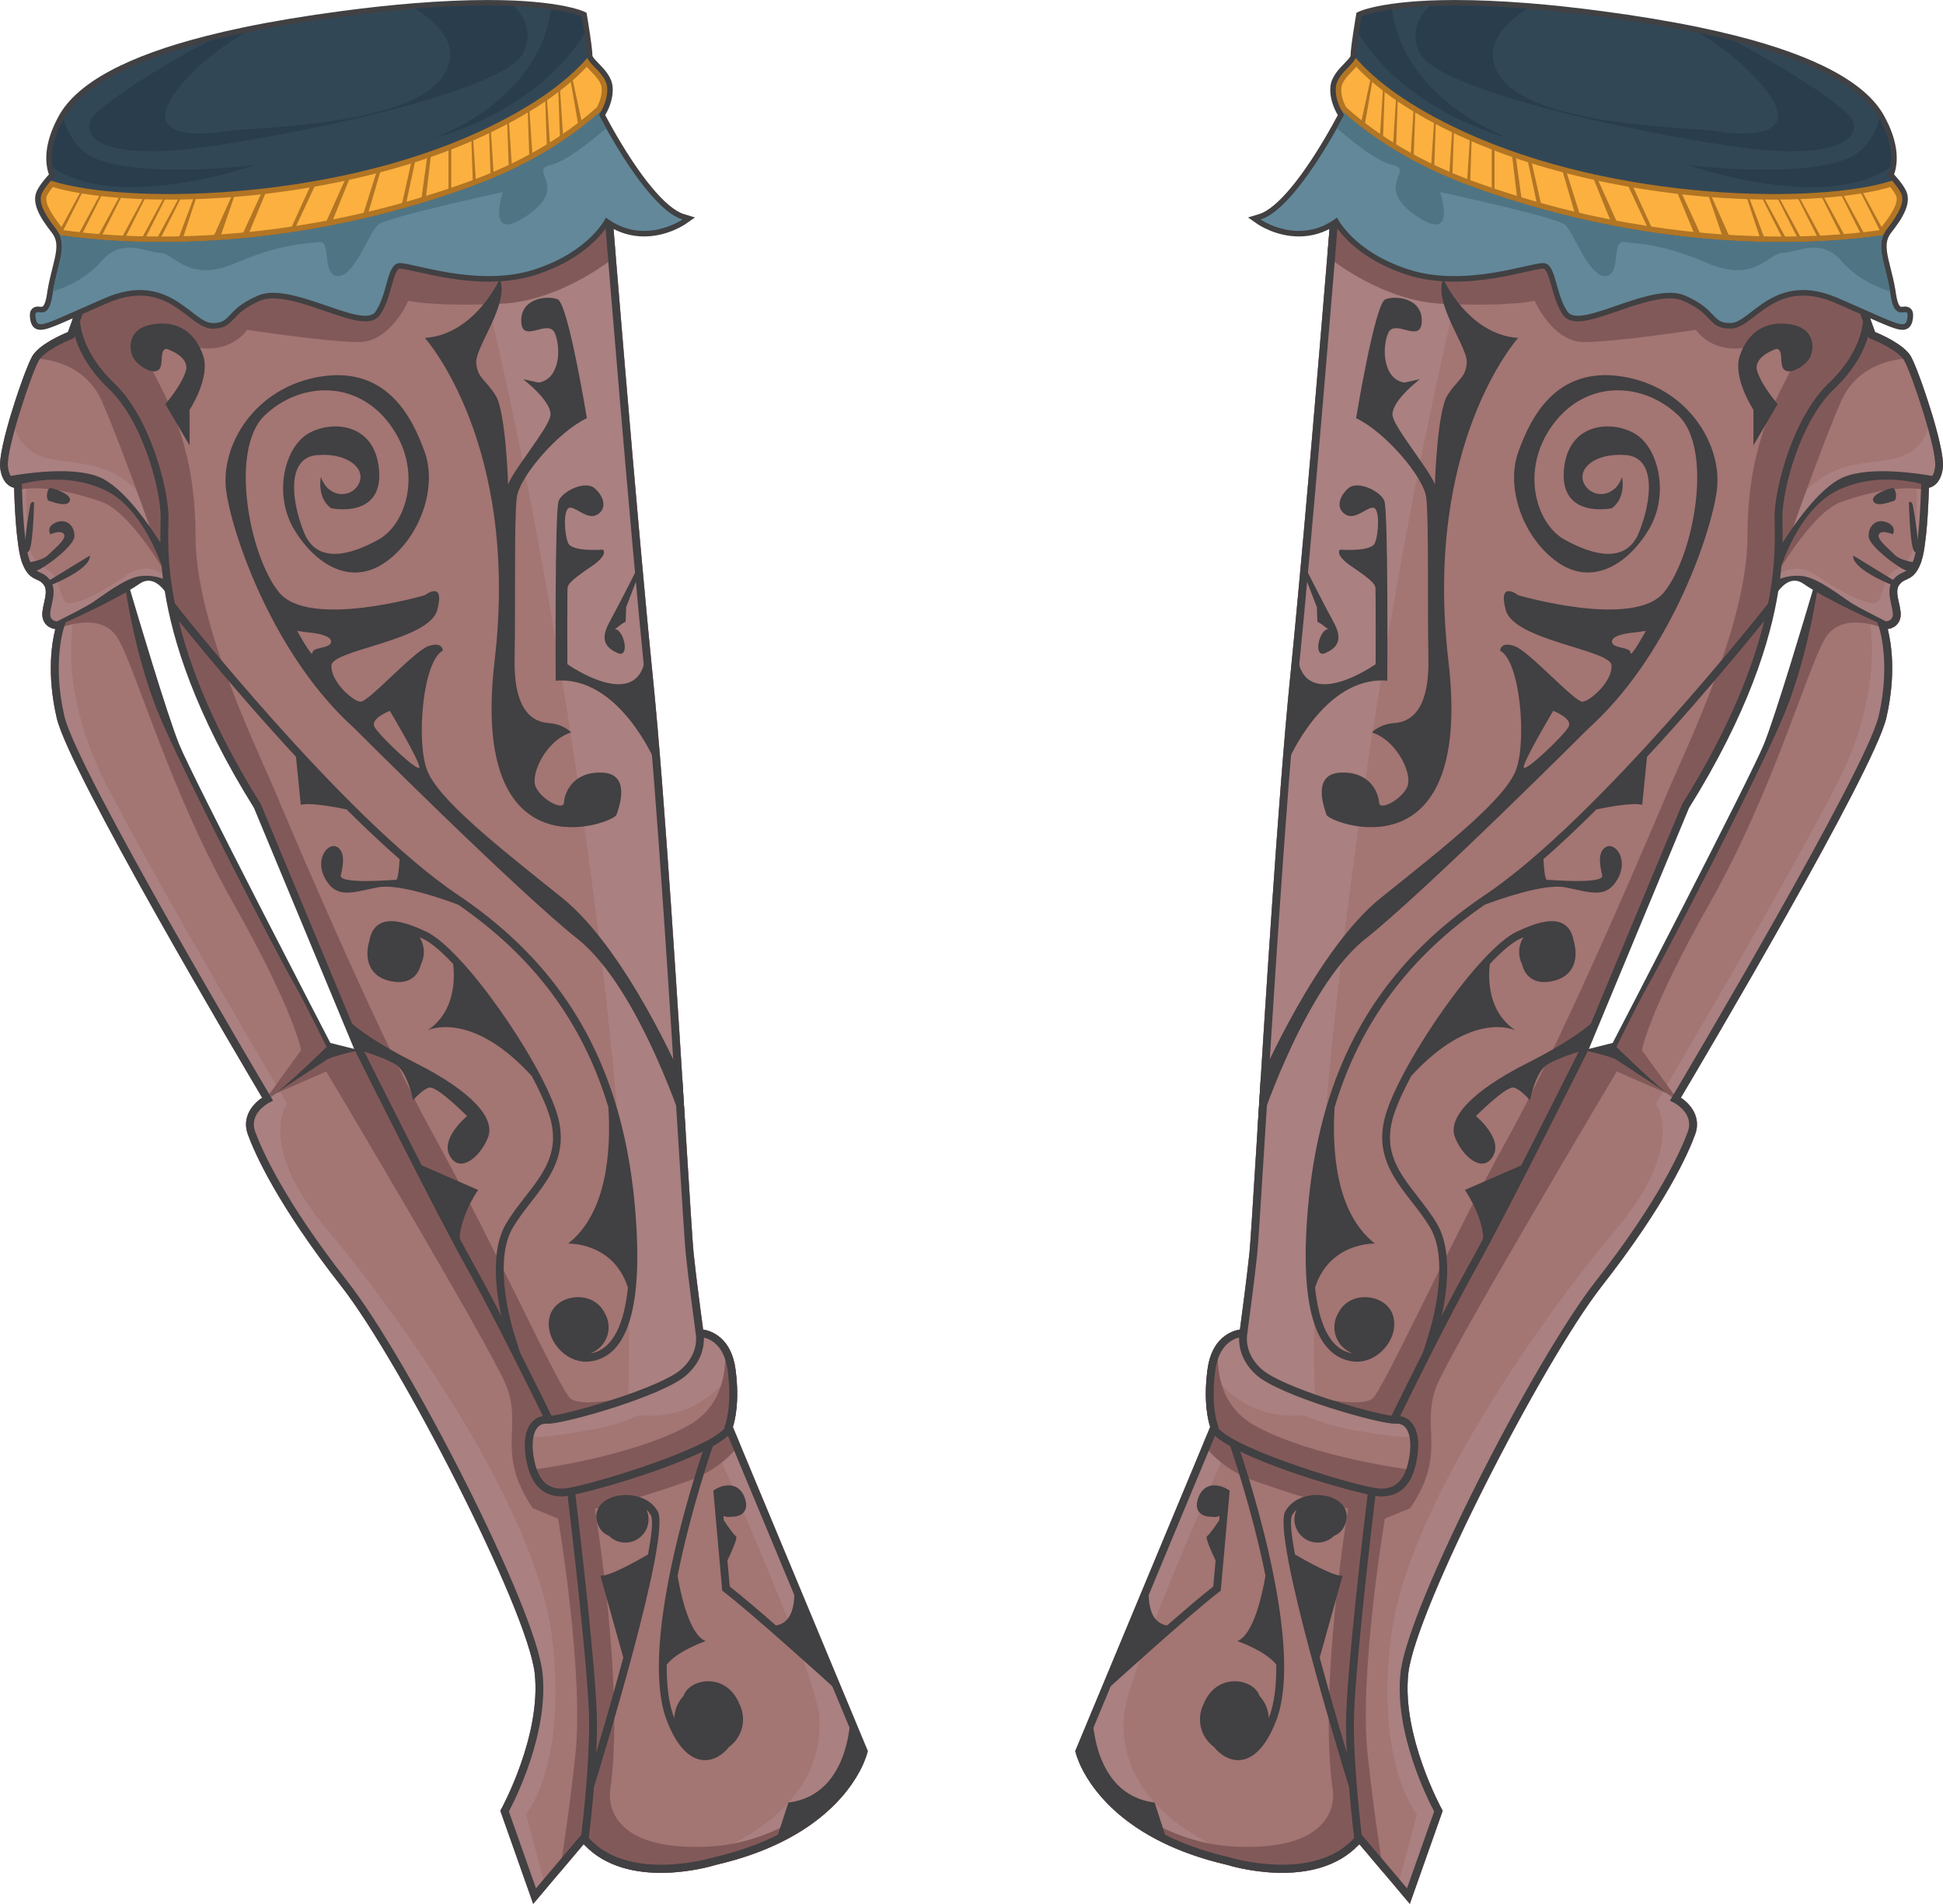<svg xmlns="http://www.w3.org/2000/svg" viewBox="0 0 1041.81 1020.9"><defs><style>.cls-1{fill:#4f7584;}.cls-1,.cls-2,.cls-3,.cls-4,.cls-5,.cls-6,.cls-7,.cls-8,.cls-9,.cls-10{stroke-width:0px;}.cls-2{fill:#b27524;}.cls-11{isolation:isolate;}.cls-3{fill:#293d4d;}.cls-4{fill:#a37573;}.cls-12{mix-blend-mode:soft-light;}.cls-5{fill:#324756;}.cls-6{fill:#aa8080;}.cls-7{fill:#414042;}.cls-8{fill:#fbb040;}.cls-9{fill:#62889a;}.cls-10{fill:#825959;}</style></defs><g class="cls-11"><g id="Layer_2"><g id="Layer_1-2"><path class="cls-4" d="m.08,250.85c.38,3.13,1.28,5.63,2.67,7.46.29.4.61.76.95,1.07.23.25.48.46.76.67.15.13.29.23.44.31.92.65,1.87.99,2.67,1.18.02.46.02,1.01.04,1.62.27,8.63,1.24,30.6,4.26,38.65,2.46,6.55,5.33,7.86,7.86,9.01,1.47.67,2.63,1.2,3.84,2.92,1.68,2.37.86,6.05.06,9.6-.02.04-.02.1-.02.15-.71,3.11-1.34,6.07-.5,8.61.65,2,1.85,3.3,3.26,4.1.34.19.69.36,1.07.5.74.32,1.49.5,2.23.61-.02.1-.06.21-.08.34-1.7,6.72-4.64,23.73.84,47.36,6.68,28.69,98.48,183.92,110.16,203.62-4.96,3.26-11.09,10.27-7.67,19.7,3.55,9.75,15.54,37.24,50.2,81.53,31.57,40.37,99.85,173.3,103.61,207.53,3.63,33.29-17.77,72.38-18,72.78l-.44.82,17.62,49.92,6.87-8.13,7.23-8.55,12.96-15.35c.32.36.65.69.99,1.03.5.5,1.03,1.01,1.55,1.47,17.12,15.61,43.16,13.76,57.67,11.13,6.05-1.11,10.08-2.35,10.65-2.52,56.29-12.98,74.35-42.97,79.48-55.13,1.26-2.96,1.74-4.87,1.83-5.23l.17-.67-.27-.63-68.32-164.07-2.16-5.23-1.32-3.17-.27-.65c.04-.13.08-.25.13-.4,1.07-3.4,3.55-13.65,1.32-30.39-.04-.38-.1-.76-.17-1.13-1.03-6.39-3.23-10.77-5.8-13.8-.15-.17-.29-.34-.44-.48-3.49-3.86-7.52-5.33-10.14-5.9-.29-.06-.59-.11-.84-.15-.82-6.13-3.76-28.04-5.12-41.21-.48-4.66-1.87-26.86-3.78-57.57-4.41-70.61-11.76-188.82-17.94-249.96-6.51-64.44-15.67-173.95-19.99-226.58-1.49-18.15-2.39-29.53-2.44-29.97l-.19-2.27-77.08,12.35-204.23,32.7-7.43,21.02-1.18,3.32-1.16,3.3c-3.65,1.47-15.63,6.76-19.28,13.15-.02.04-.06.11-.08.17-2.21,3.99-7.01,16.95-10.96,29.97-3.7,12.2-6.66,24.47-6.03,29.49Zm68.15,65.53c.13-1.13.74-2.88,3-4.31,1.16-.73,2.75-1.39,4.94-1.83,2-.4,3.84-.25,5.52.25,2.9.86,5.27,2.75,6.95,4.45.04.04.06.06.08.1.38.38.71.76,1.01,1.09.17.21.32.4.46.59l.13.13c.71.92,1.11,1.55,1.11,1.55,0,0,3.65,15.23,7.52,30.08.86,3.28,1.72,6.53,2.54,9.6.02.06.02.11.04.17.27.95.53,1.87.78,2.77,1.91,6.97,3.61,12.6,4.6,14.64,3.42,7.04,37.41,69.77,37.41,69.77l47.32,117.68v.02l-.65-.04-12.75-.63-19.74-37.6-17.71-33.48-.29-.57-13.13-24.8s-17.87-36.29-29.93-60.89l-.46-.94s0-.02-.02-.06c-.02-.04-.06-.13-.1-.23-4.47-9.05-8.04-16.36-9.49-19.39-1.87-3.86-4.7-13-7.64-23.29-.04-.15-.08-.27-.13-.4-.17-.71-.38-1.41-.59-2.12-.02-.08-.04-.19-.06-.27-5.33-19.09-10.69-40.87-10.69-40.87,0,0-.1-.46-.02-1.18Z"></path><path class="cls-6" d="m308.51,410.26c36.59,243.44,27.79,347.47,27.79,347.47,0,0,35.01,10.5,57.91-24.47-1.03-6.39-3.23-10.77-5.8-13.8-.15-.17-.29-.34-.44-.48-3.49-3.86-7.52-5.33-10.14-5.9-.29-.06-.59-.11-.84-.15-.82-6.13-3.76-28.04-5.12-41.21-.48-4.66-1.87-26.86-3.78-57.57-4.41-70.61-11.76-188.82-17.94-249.96-6.51-64.44-15.67-173.95-19.99-226.58-1.49-18.15-2.39-29.53-2.44-29.97l-.19-2.27-77.08,12.35c14.7,55.17,36.78,150.8,58.07,292.53Z"></path><path class="cls-10" d="m38.77,171.46l.69,4.62,7.08,14.32s16.59,20.35,26.8,34.38c10.21,14.03,15.12,53.66,15.12,53.66,0,0-.44,12.77.19,28.71.1,2.88.5,5.88,1.09,8.99,1.97,10.56,6.17,22.12,9.22,32.34,1.03,3.38,1.91,6.62,2.54,9.6.02.06.02.11.04.17.17.8.42,1.72.78,2.77,5.94,18.15,36.31,70.13,36.31,70.13l21.67,52.3,35.62,84.64,47.93,94.62,49.38,97.22,5.33,1.72,33.92-11.7s-20.65,4.56-26.53,0c-5.88-4.56-40.77-82.31-73.34-141.03-32.55-58.72-85.4-185.27-85.4-185.27-12.35-28.42-42.38-91.17-42.38-136.2s-13-69.04-21.84-86.34c-8.84-17.29,6.85-16.49,24.53-14.47,17.71,2.02,24.93-9.79,24.93-9.79,0,0,43.03,6.57,60.01,6.57s26.46-22.14,26.46-22.14c0,0,13.27,3.23,49.48,1.62,27.11-1.22,51.29-17.31,61.73-25.29-1.49-18.15-2.39-29.53-2.44-29.97l-.19-2.27L46.21,150.43l-7.43,21.02Z"></path><path class="cls-6" d="m373.16,1002.5c6.05-1.11,10.08-2.35,10.65-2.52,56.29-12.98,74.35-42.97,79.48-55.13,1.26-2.96,1.74-4.87,1.83-5.23l.17-.67-.27-.63-68.32-164.07-2.16-5.23-9.89,9.64s51.5,115.83,54.31,139.96c2.81,24.13-8.78,53.89-54.27,73.99-12.03,5.33-14.47,8.34-11.51,9.89Z"></path><path class="cls-6" d="m.08,250.85c.38,3.13,1.28,5.63,2.67,7.46.29.4.61.76.95,1.07,9.87-4.73,34.47-5.92,50.41-.17.1.04.23.08.34.13,4.83,1.79,9.58,5.86,13.95,10.82,11.38,12.94,20.08,31.92,20.08,31.92v-5.94l-7.27-23.63c-22.73-33.37-49.88-19.3-65.19-31.17-6.55-5.06-9.09-12.77-9.89-19.97-3.7,12.2-6.66,24.47-6.03,29.49Z"></path><path class="cls-10" d="m285.62,788.1s5.92,11.47,12.16,12.27c6.22.8,59.92-15.48,59.92-15.48,0,0,24.85-12.14,35.5-19.05l-.27-.65c.99-2.94,3.76-13.34,1.45-30.79-.95-6.99-3.26-11.74-5.96-14.93,1.55,13.36.23,34.19-19.66,45.11-30.77,16.89-83.13,23.52-83.13,23.52Z"></path><path class="cls-6" d="m4.89,260.36c.92.65,1.87.99,2.67,1.18.02.46.02,1.01.04,1.62.27,8.63,1.24,30.6,4.26,38.65,2.46,6.55,5.33,7.86,7.86,9.01,1.47.67,2.63,1.2,3.84,2.92,1.68,2.37.86,6.05.06,9.6-.71,3.17-1.39,6.17-.53,8.76.65,2,1.85,3.3,3.26,4.1l7.71-3,37.01-21.07s.06-.02.17-.04c1.01-.23,6.43-1.39,10.46-1.58,2.18-.1,3.99.08,4.43.9.65,1.18,1.66,2.52,2.52,3.55.04.04.06.06.08.1.67.8,1.22,1.41,1.47,1.68l.13.13-.53-7.75s-10.25-8.78-21.61-.88c-11.34,7.92-31.17,19.45-33.98,13.4-2.81-6.03-2.96-11.51-6.78-14.6-3.82-3.09-8.04-4.54-10.92-11.01-2.88-6.45-2.42-36.06-2.42-36.06l-1.87-2.79s-3.57,1.05-7.33,3.19Z"></path><path class="cls-10" d="m17.08,191.39l1.58.88s25.54-.4,35.79,22.52c10.27,22.94,30.37,80.4,30.37,80.4l3.63-2.98s.99-40.62-13.08-64.14c-14.07-23.52-27.22-30.77-30.2-38.6-2.98-7.86-5.19-15.58-5.19-15.58l-2.37.9-1.16,3.3c-3.65,1.47-15.63,6.76-19.28,13.15-.02.04-.06.11-.08.17Z"></path><path class="cls-6" d="m23.1,332.09c.65,2,1.85,3.3,3.26,4.1.34.19.69.36,1.07.5.74.32,1.49.5,2.23.61-.02.1-.06.21-.08.34-1.7,6.72-4.64,23.73.84,47.36,6.68,28.69,98.48,183.92,110.16,203.62-4.96,3.26-11.09,10.27-7.67,19.7,3.55,9.75,15.54,37.24,50.2,81.53,31.57,40.37,99.85,173.3,103.61,207.53,3.63,33.29-17.77,72.38-18,72.78l-.44.82,17.62,49.92,6.87-8.13-10.67-39.86s22.79-27.49,13.67-96.66c-9.12-69.18-82.06-171.59-120.26-216.83-38.2-45.22-21.57-67.65-21.57-67.65,0,0-68.91-116.36-97.08-171.47-28.14-55.09-16.21-93.69-16.21-93.69l-9.28-1.89-7.75-1.24c-.71,3.11-1.34,6.07-.5,8.61Z"></path><path class="cls-10" d="m2.75,258.31c.29.4.61.76.95,1.07.23.25.48.46.76.67,1.07.84,2.18,1.28,3.11,1.49.02.46.02,1.01.04,1.62,14.11-3.82,34.13,1.47,46.84,5.92,16.09,5.63,35.89,40.93,35.89,40.93l-1.87-9.37-1.09-5.46c-5.69-10.61-12.35-18.78-18.99-25.04-4.91-4.64-9.81-8.21-14.28-10.94-2.18-1.32-4.28-2.46-6.22-3.4-9.64-4.68-37.36.82-45.14,2.5Z"></path><path class="cls-10" d="m29.66,337.3c-.02.1-.06.21-.08.34,8.49-3.44,26.36-8.55,34,5.31,10.19,18.5,27.87,81.79,61.27,140.91,33.37,59.12,36.59,79.29,36.59,79.29l-18.29,25.29,31.78-13.88s86.53,145.13,96.17,167.65c9.66,22.52-5.8,36.46,14.53,66.5l13.63,5.63s13.97,82.58,9.26,126.42c-3.05,28.4-6.49,51.06-8.53,63.49l12.96-15.35c.32.36.65.69.99,1.03l-.67-4.83s6.64-46.08,5.57-69.81c-1.07-23.73-12.85-114.86-12.85-114.86,0,0-18.4,2.79-21.07-13.82-2.69-16.63.4-21.07,1.34-22.26.92-1.2,7.5-3.36,7.5-3.36l-31.36-64.08s-51.63-94.37-60.19-114.74c-8.59-20.39-9.28-18.99-9.28-18.99l-1.26-.02-.65-.02-12.98-.21-10.69-20.06-26.53-51.44-.29-.57-43.06-85.69-.46-.94s0-.02-.02-.06c-.02-.04-.06-.13-.1-.23-1.37-3.17-13.82-32.58-17.14-42.68-.04-.15-.08-.27-.13-.4-.29-.88-.48-1.6-.59-2.12-.02-.08-.04-.19-.06-.27-.88-5.48-8.17-32.58-8.97-36.61-.44-2.18-1.18-4.12-1.74-5.44-.5-1.09-.86-1.74-.86-1.74l-25.6,14.47-14.35,7.58c.74.32,1.49.5,2.23.61Z"></path><path class="cls-10" d="m313.26,985.07l2.23,6.3c24.24,22.12,66.41,9.2,68.32,8.61,56.29-12.98,74.35-42.97,79.48-55.13-14.66,16.87-43.85,43.43-83.47,45.35-58.33,2.81-52.7-29.76-52.7-29.76,8.04-55.09-8.17-151.47-8.17-151.47,0,0,17.31-3.23,49.21-14.49,14.37-5.06,23.19-13,28.52-20.23l-3.49-8.4-.27-.65c.04-.13.08-.25.13-.4-8.42,6.99-20.79,13.42-24.76,15.73-5.5,3.23-62.32,19.87-62.32,19.87,0,0,12.12,89.07,12.85,114.86.74,25.79-5.57,69.81-5.57,69.81Z"></path><path class="cls-6" d="m284.63,769.6c-.34,3.02,31.5-2.31,41.29-4.81,9.6-2.46,52.97-16.7,62.04-45.81-3.49-3.86-7.52-5.33-10.14-5.9-1.28,6.13-3.49,12.87-7.25,18.1-9.26,12.87-61.14,27.98-61.14,27.98,0,0-17.64,1.7-19.78,3.3-2.14,1.58-4.68,4.14-5.02,7.14Z"></path><g class="cls-12"><path class="cls-7" d="m277.06,266.87c-1.41,11.46-.6,57.85-1.14,86.27-.54,28.42,9.99,33.98,18.23,34.59,8.24.6,12.07,5.03,12.07,5.03-13.47,4.22-22.12,22.52-18.9,29.36,3.22,6.84,14.88,12.87,15.08,8.24.2-4.63,4.22-16.49,20.11-16.09,15.89.4,9.65,18.1,8.04,22.66-1.61,4.56-79.03,34.05-65.35-82.58,13.67-116.63-37.4-173.14-37.4-173.14,26.95-1.81,40.22-31.77,40.22-31.77,5.23,13.74-13.27,36.6-12.67,45.04.6,8.45,5.03,8.85,10.46,17.7,5.43,8.85,6.64,47.66,6.64,47.66,2.41-7.24,20.31-28.56,22.52-36.2,2.21-7.64-14.51-20.31-14.51-20.31l8.27,1.81c11.26-1.61,12.27-17.9,8.85-26.34-3.42-8.45-17.7,6.03-18.1-6.44-.4-12.47,13.88-14.08,19.51-11.86,5.63,2.21,15.69,63.75,15.69,63.75-15.08,7.04-36.2,31.17-37.6,42.63Z"></path><path class="cls-7" d="m335.31,333.57c-.16-.33-3.27,1.98-5.64,3.8.81-.03,1.76.42,2.82,1.83,3.22,4.29,3.89,13.41-1.34,10.99-5.23-2.41-10.05-6.17-4.56-16.22,5.5-10.05,15.69-30.3,15.69-30.3v4.83l-6.57,17.16s-.13,8.45-.4,7.91Z"></path><path class="cls-7" d="m297.97,365.01s-.6-91.3,1.61-96.52c2.21-5.23,14.28-11.06,19.3-6.64,5.03,4.42,6.74,10.86,1.41,14.08-5.33,3.22-11.76-4.52-15.08-3.62-3.32.9-2.61,14.08-.6,18.9,2.01,4.83,18.7,3.52,18.7,3.52,0,0,3.22,2.61-6.13,8.95-9.35,6.33-12.67,9.15-12.87,11.56-.2,2.41-.1,40.92-.1,40.92,0,0,37.4,26.34,41.83-3.42l5.23,55.7s-19.29-46.21-53.29-43.44Z"></path><path class="cls-7" d="m81.93,173.88c13.81-2.17,22.79,4.72,26.95,16.65,4.16,11.93-7.24,29.23-7.24,29.23v19.04l-13-22.12s8.58-9.79,10.99-17.7c2.41-7.91-10.32-11.93-10.32-11.93-4.29.27-1.07,8.98-4.42,11.4-3.35,2.41-10.86-2.14-13.41-6.57-2.55-4.42-3.35-15.82,10.46-17.99Z"></path><path class="cls-7" d="m367.64,607.23l-1.79-28.54s-29.87-69.5-64.46-97.24c-34.59-27.74-66.96-53.1-72.59-68.97-5.65-15.88-2.02-58.12,8.63-63.55,0,0,0-5.23-7.83-2.42-7.85,2.84-32.18,30.18-36.4,29.78-4.22-.42-16.09-11.07-15.48-19.51.59-8.44,52.28-13.21,56.71-29.64,4.41-16.42-6.64-7.98-6.64-7.98,0,0-62.15,18.31-78.24-1.6-16.09-19.91-26.51-76.64-7.71-94.72,18.82-18.08,49.34-19.57,67.29,4.83,17.98,24.41,8.86,53.35-6.15,61.66-15.02,8.32-32.97,13.4-39.95-3.76-6.97-17.16-9.39-40.2,6.97-41.54,16.34-1.34,26.4,7.23,22.45,15.27-3.97,8.04-16.4,8.04-20.37-3.49,0,0-2.42,10.86,5.42,16.7,0,0,27.95,6.03,25.75-20.52-2.23-26.53-27.56-26.74-39.21-18.69-11.68,8.04-17.5,32.39-6.05,51.08,11.47,18.69,30.37,29.97,48.66,17.1,18.31-12.87,27.95-39.61,21.13-58.93-6.85-19.3-20.71-46.25-55.91-40.62-35.2,5.65-54.29,37.01-50.47,62.15,3.82,25.14,26.19,88.28,68.49,126.35,0,0,86.55,86.59,119.93,113.14,33.37,26.55,57.8,103.67,57.8,103.67Zm-190.12-263.33c.21,4.12-9.96,2.81-9.96,6.13s-8.23-11.76-8.23-11.76l5.23.8s12.75.71,12.96,4.83Zm47.32,67.44c0,3.61-21.99-17.31-24.13-21.72-2.14-4.43,8.32-8.46,8.32-8.46,0,0,15.82,26.55,15.82,30.18Z"></path><path class="cls-7" d="m93.64,323.43c.9,1.15,90.61,115.24,151.82,156.4,37.26,25.06,63.02,55.89,78.48,94.54,0-.05-.02-.11-.02-.11.02.08.04.15.07.23,8.63,21.6,14.05,45.63,16.44,72.47,4.7,52.74-3.47,80.7-24.28,83.11-.64.07-1.29.11-1.93.11-5.48,0-10.96-2.66-14.95-7.35-4.37-5.13-6.03-11.53-4.45-17.14,1.65-5.84,7.51-9.9,14.59-10.11,5.22-.21,11.58,2.04,14.79,8.45,1.34,2.24,2.13,4.86,2.13,7.67,0,6.47-4.11,11.97-9.86,14.06,12.66-2.05,18.31-16.74,20.21-35.37-7.9-24.48-32.08-23.54-32.08-23.54,21.37-16.62,23.01-51.27,21.61-73.15-13.68-45.36-39.96-80.59-80.48-108.57-8.96-3.36-32.24-11.46-43.15-9.32-13.67,2.68-21.85,6.3-28.02-4.29-6.17-10.59,1.21-19.98,6.03-17.43,4.83,2.55,3.35,10.32,2.14,15.28-1.21,4.96,28.02,2.41,29.63,2.41,1.13,0,1.66-6.94,1.88-11.07-9.37-8.19-18.94-17.24-28.41-26.68-6.06-1.27-19.43-3.8-24.55-2.47l-2.57-25.74c-37.48-40.5-67.87-79.15-68.39-79.82l3.31-2.59Z"></path><path class="cls-7" d="m271.37,656.12c3.06-5.14,6.69-9.82,10.21-14.34,10.29-13.23,19.18-24.66,12.79-44.27-1.87-5.73-5.13-12.83-9.26-20.55-32.88-35.93-55.84-24.47-55.84-24.47,15.03-10.12,14.62-28.12,13.7-35.6-6.07-6.49-11.66-11.33-16.08-13.45-.68-.33-1.31-.6-1.97-.89,1.48,2.29,2.35,5.02,2.35,7.95,0,2.35-.57,4.57-1.55,6.54-.57,2.31-1.7,4.91-3.92,6.84-2.98,2.58-7.13,3.34-12.33,2.24-4.96-1.04-8.52-3.4-10.56-7.01-3.37-5.95-1.31-13.19-.91-14.45.81-4.7,2.75-7.79,5.92-9.43,5.09-2.64,12.96-1.23,24.78,4.43,19.97,9.57,60.38,68.11,69.66,96.56,7.08,21.72-3.36,35.16-13.46,48.14-3.44,4.42-6.99,8.99-9.92,13.91-11.1,18.66.08,54.86.2,55.22l5.97,19.45-11.13-18.9.2-2.63c-2.62-9.75-8.95-38.3,1.16-55.29Z"></path><path class="cls-7" d="m247.9,672.48l-24.73-48.87,33.18,14.48s-14.35,20.57-8.45,34.39Z"></path><path class="cls-7" d="m223.17,570.19c29.69,15.01,42.43,29.36,38.54,39.55-3.89,10.19-14.75,19.84-20.38,10.32-5.63-9.52,9.12-21.58,9.12-21.58,0,0-16.36-16.49-20.38-15.28-4.02,1.21-8.58,6.84-8.58,6.84,0,0-2.95-15.28-9.25-19.17-6.3-3.89-19.3-7.72-19.3-7.72l-7.24-17.08s7.78,9.12,37.47,24.13Z"></path></g><g class="cls-12"><path class="cls-7" d="m382.32,775.13c-.21.59-11.76,33.7-19.03,69.86,1.83,10.57,6.49,31.62,15.06,35.01,0,0-15.24,5.23-20.86,12.64-.11,10.89,1,20.68,3.9,28.31.05.14.11.26.16.4.15-4.64,2.01-8.83,4.98-11.99,1.15-3.61,4.99-6.59,10-7.53,6.36-1.2,14.8.97,19.39,10.66.1.22.16.46.25.69,1.42,2.61,2.23,5.61,2.23,8.79,0,6.07-2.95,11.44-7.48,14.8-3.73,4.56-8.3,7.08-12.92,7.08-.57,0-1.14-.04-1.7-.11-5.15-.69-12.6-4.95-18.82-21.28-16.18-42.46,19.37-144.4,20.89-148.71l3.96,1.39Z"></path><path class="cls-7" d="m388,853.53l-.74-.56-4.79-53.65,1.08-.69c.21-.14,5.27-3.3,10.01-1.7,2.62.88,4.54,2.95,5.72,6.14,1.23,3.34,1.06,5.99-.53,7.86-1.75,2.07-4.69,2.43-6.76,2.39-.43.08-.86.13-1.31.13-.99,0-1.93-.22-2.78-.59l.21,2.41c2.26,3.36,5.43,7.88,6.48,8.44,1.18.63-2.3,8.36-4.56,13.08l1.25,13.96c5.8,4.47,15.2,12.5,24.76,20.86,12.91-2,9.43-22.77,9.43-22.77l18.73,47.82c2.82,2.55,4.66,4.21,5,4.52l-2.82,3.11c-.43-.4-43.74-39.68-58.37-50.76Z"></path><path class="cls-7" d="m456.11,916.95l7.17,21.16s-6.92,14.2-9.67,20.51c-2.75,6.31-38.28,30.84-38.28,30.84l7.37-22.89c34.84-4.31,33.41-49.63,33.41-49.63Z"></path><path class="cls-7" d="m334.2,888.84l-12.3-44.03c3.71,1.13,19.48-7.72,25.55-11.25,2.05-10.97,2.8-18.68,1.56-21.01-.61-1.15-1.44-2.14-2.4-2.99.72,1.57,1.13,3.32,1.13,5.16,0,1.52-.28,2.97-.78,4.31h0s0,0,0,0c-1.76,4.75-6.31,8.14-11.68,8.14-3.42,0-6.53-1.38-8.78-3.62-2.95-1.15-5.03-3.43-6.17-6.85-1.87-5.64.73-10.77,6.8-13.38,8.36-3.59,20.92-1.51,25.58,7.22,7.05,13.19-29.89,133.62-34.12,147.31l-4.01-1.24c6.1-19.73,13.33-44.42,19.63-67.79Z"></path></g><path class="cls-7" d="m.08,250.85c.53,4.26,2,7.35,4.37,9.2,1.07.84,2.18,1.28,3.11,1.49.19,7.06,1.07,31.65,4.31,40.26,2.46,6.55,5.33,7.86,7.86,9.01,1.47.67,2.63,1.2,3.84,2.92,1.68,2.37.86,6.05.06,9.6-.71,3.17-1.39,6.17-.53,8.76,1.16,3.51,4.01,4.85,6.55,5.21-1.68,6.49-4.81,23.67.76,47.7,6.68,28.69,98.48,183.92,110.16,203.62-4.96,3.26-11.09,10.27-7.67,19.7,3.55,9.75,15.54,37.24,50.2,81.53,31.57,40.37,99.85,173.3,103.61,207.53,3.63,33.29-17.77,72.38-18,72.78l-.44.82,17.62,49.92,27.05-32.03c23.69,25.56,68.89,11.72,70.86,11.11,70-16.15,80.88-58.58,81.3-60.36l.17-.67-.27-.63-72.08-173.13c.99-2.94,3.76-13.34,1.45-30.79-2.31-17.22-12.98-20.75-17.39-21.46-.82-6.13-3.76-28.04-5.12-41.21-.48-4.66-1.87-26.86-3.78-57.57-4.41-70.61-11.76-188.82-17.94-249.96-8.76-86.66-22.31-254.87-22.43-256.55l-.19-2.27L46.21,150.43l-9.77,27.64c-3.65,1.47-15.63,6.76-19.28,13.15C12.98,198.55-1.2,240.39.08,250.85Zm365.22,483.38c-10.8,9.7-58.41,23.59-69.62,24.93-3.38-6.95-26.38-53.91-41.92-81.68-16.68-29.78-59.71-116.13-60.15-117.01l-53.73-129.21c-51.16-81.93-50.03-131.39-49.61-150.02.04-1.49.06-2.79.06-3.91,0-15.44-9.98-53.7-29.07-71.85-17.68-16.78-18.25-32.41-18.25-32.55h-.31l6.64-18.73,274.36-43.94c1.66,20.41,14.07,173.15,22.26,254.37,6.15,61.06,13.53,179.22,17.92,249.81,1.91,30.75,3.3,52.97,3.8,57.72,1.39,13.38,4.37,35.66,5.17,41.52l-.1.04c.02.08.19.65.31,1.53l.08.57c.42,3.61.1,11.3-7.83,18.42Zm-229.08-300.89l53.56,128.87s.06.13.13.25l-12.79-3.21s-73.87-142.29-81.11-160.27c-6.51-16.17-23.04-71.81-26.25-82.71,1.93-1.16,3.63-2.23,4.94-3.15,5.82-4.14,10.69-.02,13.63,3.82,4.26,26.63,16.05,65.32,47.91,116.4Zm252.5,331.11l-.32.8.21.5c-9.62,11.97-77.92,32.49-87.08,32.49-5.88,0-12.96-1.95-15.42-17.14-1.16-7.23-.34-13,2.27-15.82,1.3-1.41,3.05-2.04,5.15-1.87,7.5.59,61.96-14.74,74.56-26.06,8.13-7.29,9.47-15.21,9.33-20.12,3.76.9,11.01,4.35,12.77,17.73,2.56,19.2-1.43,29.38-1.47,29.49Zm-73.01,221.16c.82-6.72,4.39-37.22,4.39-61.37,0-25.48-9.96-109.36-11.59-122.93,19.22-4.18,68.57-19.18,81.83-31.42l70.51,169.37c-1.62,5.21-15.21,42.15-78.15,56.67-.61.19-45.18,13.78-66.98-10.31ZM34.45,335.89l.82-2.29c7.5-3.09,22.33-10.31,32.32-16.05,1.2,7.75,6.55,39.15,17.96,66.43,13.15,31.36,62.61,126.82,70.25,140.09,7.65,13.27,19.3,37.34,19.3,37.34,0,0-16.89,16.63-26.42,24.2,8.55-5.59,24.24-15.86,26.42-17.31,2.31-1.53,11.26-3.74,15.37-4.68,5.63,11.28,44.04,88.11,59.61,115.92,14.58,26,35.73,68.99,41.02,79.81-2.25.36-4.22,1.39-5.8,3.11-3.59,3.86-4.75,10.56-3.32,19.32,2.25,13.9,8.65,20.67,19.55,20.67.61,0,1.6-.13,2.84-.32,1.7,14.09,11.53,97.39,11.53,122.11,0,22.64-3.17,50.97-4.2,59.59l-24.3,28.75-14.55-41.23c3.23-6.09,21.55-42.17,18.02-74.41-3.89-35.58-71.81-167.94-104.45-209.67-34.28-43.83-46.08-70.82-49.57-80.4-3.59-9.87,7.1-15.4,7.56-15.63l2-1.03-1.13-1.93s-.04-.08-.08-.13c.97-.63,2.16-1.51,3.49-2.54-1.43.92-2.67,1.72-3.61,2.33-4.91-8.28-103.88-175.12-110.56-203.92-6.72-28.98-.13-47.95-.06-48.14Zm-22.75-76.41c7.69-1.97,26.76-5.36,45.03,3.57,15.86,7.75,25.35,27.68,29.87,39.93.19,2.33.44,4.79.78,7.37-2.48-.92-6.74-2.04-12.01-1.45-8.44.94-21.57,11.53-26.4,14.58-3.4,2.14-12.96,7.01-18.27,9.7-1.26-.06-2.96-.53-3.61-2.42-.48-1.49.08-4.03.65-6.51.78-3.51,1.62-7.39.36-10.84,4.43-1.85,20.65-9.03,20.06-15.5l-21.36,13.08c-1.83-2.42-3.76-3.3-5.31-4.01-.71-.31-1.37-.63-2-1.07,2.31.15,19.97-12.58,20.37-18.06.4-5.5-3.89-10.06-9.66-7.77-5.75,2.27-3.23,6.43-3.23,6.43,0,0,5.92-2.69,7.39,0,1.47,2.69-5.75,8.17-8.57,11.13-2.1,2.18-7.1,3.34-9.51,3.8-.15-.36-.29-.71-.46-1.11-.42-1.16-.82-2.65-1.16-4.37,3.09,1.53,3.61-26.61,3.61-26.61,0,0-1.55-.9-2.02,1.47,0,0-2.23,11.28-2.6,18.76-1.58-12.62-1.91-29.76-1.93-29.99v-.1Zm9.12-66.18c2.84-4.96,13.99-10.1,18.04-11.68l.9-.34.36-1.05c1.91,6.7,6.59,17.24,18.25,28.31,18.23,17.31,27.77,53.98,27.77,68.78,0,1.09-.02,2.35-.06,3.82-.06,2.67-.13,5.99-.06,9.91-5.29-8.44-19.28-29.26-32.22-34.99-14.76-6.53-42.74-1.81-48.05-.84-.65-1.07-1.2-2.63-1.49-4.91-1.11-9.24,12.73-50.26,16.57-57.02Z"></path><path class="cls-7" d="m26.94,261.71c.83-.12,11.82,3.08,10.48,6.84-1.34,3.75-9.25.54-11.13,0-1.88-.54-1.25-6.57.65-6.84Z"></path><path class="cls-7" d="m21.81,176.85c3.3,0,8.36-2.24,20.56-7.65,4.18-1.85,9.17-4.07,15.14-6.65,6.21-2.69,12.11-4.05,17.52-4.05,11.55,0,19.5,6.14,25.89,11.07,4.53,3.5,8.45,6.53,12.72,6.63h.64c6.23,0,8.57-2.47,11.27-5.35,2.52-2.68,5.66-6.02,14-9.64,1.86-.8,4.18-1.21,6.89-1.21,8.13,0,18.66,3.63,27.95,6.83,8.54,2.94,15.92,5.49,21.43,5.49,3.72,0,6.42-1.2,8.02-3.58,3.15-4.67,4.72-10.28,6.1-15.24,1.23-4.4,2.62-9.39,4.41-9.45h0c1.6,0,5.16.8,9.28,1.73,9.3,2.09,23.34,5.25,38.37,5.25,9.25,0,17.75-1.22,25.26-3.64,23.86-7.68,34.69-20.58,38.56-26.44,6.03,3.88,12.59,5.84,19.55,5.84,12.54,0,21.85-6.41,22.24-6.68l5.03-3.51-5.87-1.78c-9.7-2.93-23.99-20.25-39.22-47.5-1.35-2.43-2.39-4.38-3.05-5.62.16-.27.33-.57.51-.89,1.55-2.82,4.06-8.45,3.44-14.43-.24-2.37-1.18-4.7-2.88-7.11-1.38-1.97-3.06-3.7-4.55-5.23-1.46-1.5-2.97-3.05-3.35-4.05-.05-2.91-.9-8.89-1.41-12.21-.74-4.92-1.5-9.4-1.5-9.4l-.26-1.53-1.4-.66c-.2-.1-5.08-2.35-17.27-4.1-5.9-.84-12.67-1.45-20.11-1.79-4.5-.19-9.28-.29-14.22-.29-11.86,0-25,.57-39.06,1.68-12.28.98-25.5,2.4-39.31,4.24-19.23,2.54-36.96,5.49-52.7,8.77-6.77,1.41-13.32,2.92-19.45,4.48-42.8,10.83-69.47,25.18-79.26,42.66l-.34.62c-7.07,12.93-7.18,22.34-6.02,27.96.26,1.26.58,2.3.88,3.11-.37.4-.78.87-1.23,1.39-2.37,2.71-4.11,5.16-5.15,7.27-3.36,6.76,2.08,15.15,7.85,22.47l.19.24c.62.86,1.06,1.61,1.43,2.44,1.85,4.29.56,9.42-1.23,16.52-.88,3.5-1.88,7.46-2.62,11.92l-.26,1.73c-.24,1.65-1.15,7.01-2.9,7.01-.3,0-.58-.03-.84-.06-.43-.05-.82-.08-1.18-.08-1.65,0-2.64.72-3.18,1.32-1.22,1.36-1.19,3.19-1.03,4.64.2,1.79.74,6.52,5.72,6.52h0Z"></path><path class="cls-5" d="m314.92,31.05c-.17-.42-.25-.84-.25-1.26,0-2.14-.63-7.04-1.32-11.57-.74-4.89-1.49-9.35-1.49-9.35,0,0-4.54-2.14-16.42-3.84-5.15-.74-11.68-1.39-19.83-1.76-13.13-.57-30.45-.4-52.91,1.39-11.64.92-24.64,2.29-39.15,4.22-19.85,2.63-37.26,5.57-52.49,8.74-6.87,1.43-13.32,2.92-19.32,4.45-47.89,12.12-69.37,26.9-77.4,41.23-.11.21-.23.42-.34.61-6.76,12.37-6.7,21.11-5.71,25.92.59,2.86,1.49,4.33,1.49,4.33,0,0-1.11,1.09-2.5,2.71,38.56,12.62,148.41,11.45,230.4-26.59,28.92-13.42,46.56-26.99,57.23-39.21Z"></path><path class="cls-9" d="m19.05,170.01c.82,7.25,3.23,4.56,37.28-10.19,34.05-14.74,46.65,13.15,57.38,13.4,10.71.27,6.7-6.95,24.66-14.74,17.98-7.77,56.31,18.5,63.01,8.59,6.7-9.91,5.9-25.75,12.87-26,6.97-.27,42.09,13.13,72.12,3.49,30.03-9.66,38.54-27.89,38.54-27.89,20.31,15.48,41.02,1.01,41.02,1.01-14.72-4.45-33.06-34.76-40.96-48.89-2.44-4.39-3.89-7.22-3.89-7.22,0,0,.59-.82,1.34-2.18-17.22,15.48-39.7,29.66-69.04,40.41-105.22,38.56-192.85,30.56-221.35,26.36,3.32,7.71-1.37,16.53-3.63,30.14-.08.55-.17,1.11-.25,1.68-2.39,16.61-9.91,4.83-9.12,12.06Z"></path><path class="cls-2" d="m30.06,122.82c.13.17.25.32.36.48.69.94,1.22,1.89,1.64,2.84,28.5,4.2,116.13,12.2,221.35-26.36,29.34-10.75,51.81-24.93,69.04-40.41,1.49-2.71,3.61-7.6,3.09-12.69-.21-2.1-1.13-3.97-2.35-5.69-2.79-3.99-7.16-7.1-8.25-9.93-10.67,12.22-28.31,25.79-57.23,39.21-82,38.04-191.84,39.21-230.4,26.59-1.62,1.85-3.61,4.37-4.75,6.66-2.14,4.31.55,10.46,7.52,19.3Z"></path><path class="cls-8" d="m86.66,126.83c38.44,0,98.39-5.18,165.72-29.85,26.44-9.69,49.21-22.97,67.69-39.48,1.22-2.31,2.92-6.4,2.5-10.51-.14-1.36-.71-2.71-1.82-4.28-1.12-1.6-2.56-3.09-3.96-4.52-.77-.79-1.52-1.56-2.2-2.34-12.62,13.36-31.32,25.83-55.64,37.12-45.98,21.33-108.96,34.06-168.49,34.06-25.31,0-47.78-2.45-62.16-6.74-1.4,1.72-2.45,3.27-3.08,4.55-1.44,2.9.91,8.18,7.19,16.14.22.29.36.47.47.64.42.58.8,1.18,1.15,1.8,11.38,1.61,29.36,3.42,52.64,3.42Z"></path><path class="cls-3" d="m96.28,80.43c37.41-3.26,172.54-28.92,184.2-51.86,5.23-10.25,1.2-18.9-4.87-25.31-13.13-.57-30.45-.4-52.91,1.39,12.92,8.19,24.47,20.35,15.56,35.18-16.91,28.16-102.56,28.16-117.05,30.58-14.47,2.42-53.49,4.83-18.5-30.98,8.32-8.51,18.38-15.79,28.35-21.82-6.87,1.43-13.32,2.92-19.32,4.45-31.21,16.47-60.82,36.27-63.32,42.72-4.01,10.46,10.46,18.9,47.87,15.65Z"></path><path class="cls-3" d="m233.07,74c1.76-.42,53.83-13.71,80.27-55.78-.74-4.89-1.49-9.35-1.49-9.35,0,0-4.54-2.14-16.42-3.84-2.35,17.98-14.45,48.98-62.36,68.97Z"></path><path class="cls-3" d="m28.29,89.82c35.73,24.51,108.61-1.39,108.61-1.39,0,0-58.72,7.71-86.07-3.55-8.67-3.57-13.82-11.64-16.82-20.98-6.76,12.37-6.7,21.11-5.71,25.92Z"></path><path class="cls-1" d="m28.42,156.27c9.2-2.71,19.55-8.76,25.62-15.88,11.68-13.67,24.13-4.83,31.78-4.83s14.89,16.49,40.22,5.63c25.33-10.86,38.2-10.46,45.05-11.38,6.83-.92,1.2,17.81,10.04,18.21,8.86.42,16.91-23.71,21.72-27.66,4.83-3.93,66.77-17.37,66.77-17.37,0,0-9.64,28.54,13.27,12.45,22.91-16.09-.4-24.13,12.48-27.01,7.75-1.74,20.62-11.89,29.61-19.66-2.44-4.39-3.89-7.22-3.89-7.22,0,0,.59-.82,1.34-2.18-17.22,15.48-39.7,29.66-69.04,40.41-105.22,38.56-192.85,30.56-221.35,26.36,3.32,7.71-1.37,16.53-3.63,30.14Z"></path><polygon class="cls-2" points="312.12 66.18 310.24 68.06 305.82 42.59 306.89 42.06 312.12 66.18"></polygon><polygon class="cls-2" points="301.93 73.16 300.25 74 299.31 47.42 300.25 47.42 301.93 73.16"></polygon><polygon class="cls-2" points="294.92 78.1 293.24 78.95 292.3 52.36 293.24 52.36 294.92 78.1"></polygon><polygon class="cls-2" points="285.5 83.59 283.82 84.44 282.89 57.85 283.82 57.85 285.5 83.59"></polygon><polygon class="cls-2" points="274.51 90.05 272.84 90.9 271.9 64.31 272.84 64.31 274.51 90.05"></polygon><polygon class="cls-2" points="264.77 94.3 263.1 95.15 262.16 68.56 263.1 68.56 264.77 94.3"></polygon><polygon class="cls-2" points="255.27 98.58 253.59 99.43 252.65 72.84 253.59 72.84 255.27 98.58"></polygon><polygon class="cls-2" points="105.82 104.17 98.08 127.61 95.51 128.28 104.62 104.08 105.82 104.17"></polygon><polygon class="cls-2" points="97.38 105.42 85.77 128.45 83.89 128.33 96.57 104.94 97.38 105.42"></polygon><polygon class="cls-2" points="88.83 106.13 77.21 129.16 75.34 129.04 88.02 105.65 88.83 106.13"></polygon><polygon class="cls-2" points="77.93 106.08 66.31 129.11 64.44 128.99 77.12 105.6 77.93 106.08"></polygon><polygon class="cls-2" points="66.06 103.66 54.44 126.69 52.57 126.58 65.25 103.19 66.06 103.66"></polygon><polygon class="cls-2" points="55.04 103.66 43.42 126.69 41.55 126.58 54.23 103.19 55.04 103.66"></polygon><polygon class="cls-2" points="44.34 100.77 45.14 101.25 33.53 124.28 31.65 124.16 44.34 100.77"></polygon><polygon class="cls-2" points="241.96 80.16 241.96 101.17 240.46 102.68 240.46 79.36 241.96 78.95 241.96 80.16"></polygon><polygon class="cls-2" points="231.11 82.98 228.29 106.6 225.88 107.11 229.2 82.98 231.11 82.98"></polygon><polygon class="cls-2" points="222.66 86.14 217.64 109.62 215.32 110.26 220.75 86.14 222.66 86.14"></polygon><polygon class="cls-2" points="204.47 90.25 197.23 114.92 194.34 116.18 202.05 91.72 204.47 90.25"></polygon><polygon class="cls-2" points="187.71 95.04 177.79 119.61 174.57 119.61 185.64 95.04 187.71 95.04"></polygon><polygon class="cls-2" points="168.94 99.43 157.95 122.96 155.8 122.96 166.53 99.43 168.94 99.43"></polygon><polygon class="cls-2" points="142.73 102.68 133.28 125.51 130.06 125.51 140.38 103.05 142.73 102.68"></polygon><polygon class="cls-2" points="126.04 104.05 118.26 126.69 114.51 126.83 124.3 104.94 126.04 104.05"></polygon><path class="cls-4" d="m1035.7,221.36c-3.95-13.02-8.76-25.98-10.96-29.97-.02-.06-.06-.13-.08-.17-3.65-6.38-15.63-11.68-19.28-13.15l-1.16-3.3-1.18-3.32-7.43-21.02-204.23-32.7-77.08-12.35-.19,2.27c-.04.44-.94,11.82-2.44,29.97-4.33,52.63-13.48,162.14-19.99,226.58-6.17,61.14-13.53,179.34-17.94,249.96-1.91,30.71-3.3,52.91-3.78,57.57-1.37,13.17-4.31,35.07-5.12,41.21-.25.04-.55.08-.84.15-2.63.57-6.66,2.04-10.14,5.9-.15.15-.29.31-.44.48-2.56,3.02-4.77,7.41-5.8,13.8-.06.38-.13.76-.17,1.13-2.23,16.74.25,26.99,1.32,30.39.04.15.08.27.13.4l-.27.65-1.32,3.17-2.16,5.23-68.32,164.07-.27.63.17.67c.08.36.57,2.27,1.83,5.23,5.12,12.16,23.19,42.15,79.48,55.13.57.17,4.6,1.41,10.65,2.52,14.51,2.63,40.56,4.47,57.67-11.13.52-.46,1.05-.97,1.55-1.47.34-.34.67-.67.99-1.03l12.96,15.35,7.23,8.55,6.87,8.13,17.62-49.92-.44-.82c-.23-.4-21.63-39.49-18-72.78,3.76-34.23,72.04-167.16,103.61-207.53,34.65-44.3,46.65-71.79,50.2-81.53,3.42-9.43-2.71-16.45-7.67-19.7,11.68-19.7,103.48-174.93,110.16-203.62,5.48-23.63,2.54-40.64.84-47.36-.02-.13-.06-.23-.08-.34.74-.1,1.49-.29,2.23-.61.38-.15.74-.32,1.07-.5,1.41-.8,2.6-2.1,3.26-4.1.84-2.54.21-5.5-.5-8.61,0-.04,0-.11-.02-.15-.8-3.55-1.62-7.23.06-9.6,1.22-1.72,2.37-2.25,3.84-2.92,2.52-1.16,5.4-2.46,7.86-9.01,3.02-8.04,3.99-30.01,4.26-38.65.02-.61.02-1.16.04-1.62.8-.19,1.74-.53,2.67-1.18.15-.08.29-.19.44-.31.27-.21.53-.42.76-.67.34-.32.65-.67.95-1.07,1.39-1.83,2.29-4.33,2.67-7.46.63-5.02-2.33-17.29-6.03-29.49Zm-62.15,96.19s-5.36,21.78-10.69,40.87c-.02.08-.04.19-.06.27-.21.71-.42,1.41-.59,2.12-.04.13-.08.25-.13.4-2.94,10.29-5.78,19.43-7.65,23.29-1.45,3.02-5.02,10.33-9.49,19.39-.04.1-.08.19-.1.23-.02.04-.02.06-.02.06l-.46.94c-12.06,24.59-29.93,60.89-29.93,60.89l-13.13,24.8-.29.57-17.71,33.48-19.74,37.6-12.75.63-.65.04v-.02l47.32-117.68s33.98-62.74,37.41-69.77c.99-2.04,2.69-7.67,4.6-14.64.25-.9.5-1.83.78-2.77.02-.06.02-.11.04-.17.82-3.07,1.68-6.32,2.54-9.6,3.86-14.85,7.52-30.08,7.52-30.08,0,0,.4-.63,1.11-1.55l.13-.13c.15-.19.29-.38.46-.59.29-.34.63-.71,1.01-1.09.02-.04.04-.06.08-.1,1.68-1.7,4.05-3.59,6.95-4.45,1.68-.5,3.53-.65,5.52-.25,2.18.44,3.78,1.09,4.94,1.83,2.27,1.43,2.88,3.17,3,4.31.08.71-.02,1.18-.02,1.18Z"></path><path class="cls-6" d="m733.3,410.26c-36.59,243.44-27.79,347.47-27.79,347.47,0,0-35.01,10.5-57.91-24.47,1.03-6.39,3.23-10.77,5.8-13.8.15-.17.29-.34.44-.48,3.49-3.86,7.52-5.33,10.14-5.9.29-.06.59-.11.84-.15.82-6.13,3.76-28.04,5.12-41.21.48-4.66,1.87-26.86,3.78-57.57,4.41-70.61,11.76-188.82,17.94-249.96,6.51-64.44,15.67-173.95,19.99-226.58,1.49-18.15,2.39-29.53,2.44-29.97l.19-2.27,77.08,12.35c-14.7,55.17-36.78,150.8-58.07,292.53Z"></path><path class="cls-10" d="m1003.04,171.46l-.69,4.62-7.08,14.32s-16.59,20.35-26.8,34.38c-10.21,14.03-15.12,53.66-15.12,53.66,0,0,.44,12.77-.19,28.71-.1,2.88-.5,5.88-1.09,8.99-1.97,10.56-6.17,22.12-9.22,32.34-1.03,3.38-1.91,6.62-2.54,9.6-.02.06-.02.11-.04.17-.17.8-.42,1.72-.78,2.77-5.94,18.15-36.31,70.13-36.31,70.13l-21.67,52.3-35.62,84.64-47.93,94.62-49.38,97.22-5.33,1.72-33.92-11.7s20.65,4.56,26.53,0c5.88-4.56,40.77-82.31,73.34-141.03,32.55-58.72,85.4-185.27,85.4-185.27,12.35-28.42,42.38-91.17,42.38-136.2s13-69.04,21.84-86.34c8.84-17.29-6.85-16.49-24.53-14.47-17.71,2.02-24.93-9.79-24.93-9.79,0,0-43.03,6.57-60.01,6.57s-26.46-22.14-26.46-22.14c0,0-13.27,3.23-49.48,1.62-27.11-1.22-51.29-17.31-61.73-25.29,1.49-18.15,2.39-29.53,2.44-29.97l.19-2.27,281.31,45.05,7.43,21.02Z"></path><path class="cls-6" d="m668.65,1002.5c-6.05-1.11-10.08-2.35-10.65-2.52-56.29-12.98-74.35-42.97-79.48-55.13-1.26-2.96-1.74-4.87-1.83-5.23l-.17-.67.27-.63,68.32-164.07,2.16-5.23,9.89,9.64s-51.5,115.83-54.31,139.96c-2.81,24.13,8.78,53.89,54.27,73.99,12.03,5.33,14.47,8.34,11.51,9.89Z"></path><path class="cls-6" d="m1041.73,250.85c-.38,3.13-1.28,5.63-2.67,7.46-.29.4-.61.76-.95,1.07-9.87-4.73-34.47-5.92-50.41-.17-.1.04-.23.08-.34.13-4.83,1.79-9.58,5.86-13.95,10.82-11.38,12.94-20.08,31.92-20.08,31.92v-5.94l7.27-23.63c22.73-33.37,49.88-19.3,65.19-31.17,6.55-5.06,9.09-12.77,9.89-19.97,3.7,12.2,6.66,24.47,6.03,29.49Z"></path><path class="cls-10" d="m756.19,788.1s-5.92,11.47-12.16,12.27c-6.22.8-59.92-15.48-59.92-15.48,0,0-24.85-12.14-35.49-19.05l.27-.65c-.99-2.94-3.76-13.34-1.45-30.79.95-6.99,3.26-11.74,5.96-14.93-1.55,13.36-.23,34.19,19.66,45.11,30.77,16.89,83.13,23.52,83.13,23.52Z"></path><path class="cls-6" d="m1036.92,260.36c-.92.65-1.87.99-2.67,1.18-.02.46-.02,1.01-.04,1.62-.27,8.63-1.24,30.6-4.26,38.65-2.46,6.55-5.33,7.86-7.86,9.01-1.47.67-2.63,1.2-3.84,2.92-1.68,2.37-.86,6.05-.06,9.6.71,3.17,1.39,6.17.53,8.76-.65,2-1.85,3.3-3.26,4.1l-7.71-3-37.01-21.07s-.06-.02-.17-.04c-1.01-.23-6.43-1.39-10.46-1.58-2.18-.1-3.99.08-4.43.9-.65,1.18-1.66,2.52-2.52,3.55-.04.04-.06.06-.08.1-.67.8-1.22,1.41-1.47,1.68l-.13.13.52-7.75s10.25-8.78,21.61-.88c11.34,7.92,31.17,19.45,33.98,13.4,2.81-6.03,2.96-11.51,6.78-14.6,3.82-3.09,8.04-4.54,10.92-11.01,2.88-6.45,2.42-36.06,2.42-36.06l1.87-2.79s3.57,1.05,7.33,3.19Z"></path><path class="cls-10" d="m1024.74,191.39l-1.58.88s-25.54-.4-35.79,22.52c-10.27,22.94-30.37,80.4-30.37,80.4l-3.63-2.98s-.99-40.62,13.08-64.14c14.07-23.52,27.22-30.77,30.2-38.6,2.98-7.86,5.19-15.58,5.19-15.58l2.37.9,1.16,3.3c3.65,1.47,15.63,6.76,19.28,13.15.02.04.06.11.08.17Z"></path><path class="cls-6" d="m1018.71,332.09c-.65,2-1.85,3.3-3.26,4.1-.34.19-.69.36-1.07.5-.74.32-1.49.5-2.23.61.02.1.06.21.08.34,1.7,6.72,4.64,23.73-.84,47.36-6.68,28.69-98.48,183.92-110.16,203.62,4.96,3.26,11.09,10.27,7.67,19.7-3.55,9.75-15.54,37.24-50.2,81.53-31.57,40.37-99.85,173.3-103.61,207.53-3.63,33.29,17.77,72.38,18,72.78l.44.82-17.62,49.92-6.87-8.13,10.67-39.86s-22.79-27.49-13.67-96.66c9.12-69.18,82.06-171.59,120.26-216.83,38.2-45.22,21.57-67.65,21.57-67.65,0,0,68.91-116.36,97.08-171.47,28.14-55.09,16.21-93.69,16.21-93.69l9.28-1.89,7.75-1.24c.71,3.11,1.34,6.07.5,8.61Z"></path><path class="cls-10" d="m1039.06,258.31c-.29.4-.61.76-.95,1.07-.23.25-.48.46-.76.67-1.07.84-2.18,1.28-3.11,1.49-.02.46-.02,1.01-.04,1.62-14.11-3.82-34.13,1.47-46.84,5.92-16.09,5.63-35.89,40.93-35.89,40.93l1.87-9.37,1.09-5.46c5.69-10.61,12.35-18.78,18.99-25.04,4.91-4.64,9.81-8.21,14.28-10.94,2.18-1.32,4.28-2.46,6.22-3.4,9.64-4.68,37.36.82,45.14,2.5Z"></path><path class="cls-10" d="m1012.16,337.3c.02.1.06.21.08.34-8.49-3.44-26.36-8.55-34,5.31-10.19,18.5-27.87,81.79-61.27,140.91-33.37,59.12-36.59,79.29-36.59,79.29l18.29,25.29-31.78-13.88s-86.53,145.13-96.17,167.65c-9.66,22.52,5.8,36.46-14.53,66.5l-13.63,5.63s-13.97,82.58-9.26,126.42c3.05,28.4,6.49,51.06,8.53,63.49l-12.96-15.35c-.31.36-.65.69-.99,1.03l.67-4.83s-6.64-46.08-5.57-69.81c1.07-23.73,12.85-114.86,12.85-114.86,0,0,18.4,2.79,21.07-13.82,2.69-16.63-.4-21.07-1.34-22.26-.92-1.2-7.5-3.36-7.5-3.36l31.36-64.08s51.63-94.37,60.19-114.74c8.59-20.39,9.28-18.99,9.28-18.99l1.26-.02.65-.02,12.98-.21,10.69-20.06,26.53-51.44.29-.57,43.06-85.69.46-.94s0-.02.02-.06c.02-.04.06-.13.1-.23,1.37-3.17,13.82-32.58,17.14-42.68.04-.15.08-.27.13-.4.29-.88.48-1.6.59-2.12.02-.08.04-.19.06-.27.88-5.48,8.17-32.58,8.97-36.61.44-2.18,1.18-4.12,1.74-5.44.5-1.09.86-1.74.86-1.74l25.6,14.47,14.34,7.58c-.74.32-1.49.5-2.23.61Z"></path><path class="cls-10" d="m728.55,985.07l-2.23,6.3c-24.24,22.12-66.41,9.2-68.32,8.61-56.29-12.98-74.35-42.97-79.48-55.13,14.66,16.87,43.85,43.43,83.47,45.35,58.33,2.81,52.7-29.76,52.7-29.76-8.04-55.09,8.17-151.47,8.17-151.47,0,0-17.31-3.23-49.21-14.49-14.37-5.06-23.19-13-28.52-20.23l3.49-8.4.27-.65c-.04-.13-.08-.25-.13-.4,8.42,6.99,20.79,13.42,24.76,15.73,5.5,3.23,62.32,19.87,62.32,19.87,0,0-12.12,89.07-12.85,114.86-.74,25.79,5.57,69.81,5.57,69.81Z"></path><path class="cls-6" d="m757.18,769.6c.34,3.02-31.5-2.31-41.29-4.81-9.6-2.46-52.97-16.7-62.04-45.81,3.49-3.86,7.52-5.33,10.14-5.9,1.28,6.13,3.49,12.87,7.25,18.1,9.26,12.87,61.14,27.98,61.14,27.98,0,0,17.64,1.7,19.78,3.3,2.14,1.58,4.68,4.14,5.02,7.14Z"></path><g class="cls-12"><path class="cls-7" d="m764.75,266.87c1.41,11.46.6,57.85,1.14,86.27.54,28.42-9.99,33.98-18.23,34.59-8.24.6-12.07,5.03-12.07,5.03,13.47,4.22,22.12,22.52,18.9,29.36-3.22,6.84-14.88,12.87-15.08,8.24-.2-4.63-4.22-16.49-20.11-16.09-15.89.4-9.65,18.1-8.04,22.66,1.61,4.56,79.03,34.05,65.35-82.58-13.67-116.63,37.4-173.14,37.4-173.14-26.95-1.81-40.22-31.77-40.22-31.77-5.23,13.74,13.27,36.6,12.67,45.04-.6,8.45-5.03,8.85-10.46,17.7-5.43,8.85-6.64,47.66-6.64,47.66-2.41-7.24-20.31-28.56-22.52-36.2-2.21-7.64,14.51-20.31,14.51-20.31l-8.27,1.81c-11.26-1.61-12.27-17.9-8.85-26.34,3.42-8.45,17.7,6.03,18.1-6.44.4-12.47-13.88-14.08-19.51-11.86-5.63,2.21-15.69,63.75-15.69,63.75,15.08,7.04,36.2,31.17,37.6,42.63Z"></path><path class="cls-7" d="m706.51,333.57c.16-.33,3.27,1.98,5.64,3.8-.81-.03-1.76.42-2.82,1.83-3.22,4.29-3.89,13.41,1.34,10.99,5.23-2.41,10.05-6.17,4.56-16.22-5.5-10.05-15.69-30.3-15.69-30.3v4.83l6.57,17.16s.13,8.45.4,7.91Z"></path><path class="cls-7" d="m743.84,365.01s.6-91.3-1.61-96.52c-2.21-5.23-14.28-11.06-19.3-6.64-5.03,4.42-6.74,10.86-1.41,14.08s11.76-4.52,15.08-3.62c3.32.9,2.61,14.08.6,18.9-2.01,4.83-18.7,3.52-18.7,3.52,0,0-3.22,2.61,6.13,8.95,9.35,6.33,12.67,9.15,12.87,11.56.2,2.41.1,40.92.1,40.92,0,0-37.4,26.34-41.83-3.42l-5.23,55.7s19.29-46.21,53.29-43.44Z"></path><path class="cls-7" d="m959.88,173.88c-13.81-2.17-22.79,4.72-26.95,16.65-4.16,11.93,7.24,29.23,7.24,29.23v19.04l13-22.12s-8.58-9.79-10.99-17.7c-2.41-7.91,10.32-11.93,10.32-11.93,4.29.27,1.07,8.98,4.42,11.4,3.35,2.41,10.86-2.14,13.41-6.57,2.55-4.42,3.35-15.82-10.46-17.99Z"></path><path class="cls-7" d="m731.98,503.56c33.37-26.55,119.93-113.14,119.93-113.14,42.3-38.08,64.67-101.21,68.49-126.35,3.82-25.14-15.27-56.5-50.47-62.15-35.2-5.63-49.06,21.32-55.91,40.62-6.83,19.32,2.81,46.06,21.13,58.93,18.29,12.87,37.2,1.6,48.66-17.1,11.45-18.69,5.63-43.03-6.05-51.08-11.66-8.04-36.99-7.83-39.21,18.69-2.21,26.55,25.75,20.52,25.75,20.52,7.83-5.84,5.42-16.7,5.42-16.7-3.97,11.53-16.4,11.53-20.37,3.49-3.95-8.04,6.11-16.61,22.45-15.27,16.36,1.34,13.95,24.38,6.97,41.54-6.97,17.16-24.93,12.08-39.95,3.76-15.02-8.32-24.13-37.26-6.15-61.66,17.96-24.41,48.47-22.91,67.29-4.83,18.8,18.08,8.38,74.81-7.71,94.72-16.09,19.91-78.24,1.6-78.24,1.6,0,0-11.05-8.44-6.64,7.98,4.43,16.42,56.12,21.19,56.71,29.64.61,8.44-11.26,19.09-15.48,19.51-4.22.4-28.54-26.95-36.4-29.78-7.83-2.81-7.83,2.42-7.83,2.42,10.65,5.44,14.28,47.68,8.63,63.55-5.63,15.88-37.99,41.23-72.59,68.97-34.59,27.74-64.46,97.24-64.46,97.24l-1.79,28.54s24.43-77.12,57.8-103.67Zm145.28-164.49l5.23-.8s-8.23,15.08-8.23,11.76-10.17-2.02-9.96-6.13c.21-4.12,12.96-4.83,12.96-4.83Zm-44.46,42.09s10.46,4.03,8.32,8.46c-2.14,4.41-24.13,25.33-24.13,21.72s15.82-30.18,15.82-30.18Z"></path><path class="cls-7" d="m948.17,323.43c-.9,1.15-90.61,115.24-151.82,156.4-37.26,25.06-63.02,55.89-78.48,94.54,0-.05.02-.11.02-.11-.02.08-.04.15-.07.23-8.63,21.6-14.05,45.63-16.44,72.47-4.7,52.74,3.47,80.7,24.28,83.11.64.07,1.29.11,1.93.11,5.48,0,10.96-2.66,14.95-7.35,4.37-5.13,6.03-11.53,4.45-17.14-1.65-5.84-7.51-9.9-14.59-10.11-5.22-.21-11.58,2.04-14.79,8.45-1.34,2.24-2.13,4.86-2.13,7.67,0,6.47,4.11,11.97,9.86,14.06-12.66-2.05-18.31-16.74-20.21-35.37,7.9-24.48,32.08-23.54,32.08-23.54-21.37-16.62-23.01-51.27-21.61-73.15,13.68-45.36,39.96-80.59,80.48-108.57,8.96-3.36,32.24-11.46,43.15-9.32,13.67,2.68,21.85,6.3,28.02-4.29,6.17-10.59-1.21-19.98-6.03-17.43-4.83,2.55-3.35,10.32-2.14,15.28,1.21,4.96-28.02,2.41-29.63,2.41-1.13,0-1.66-6.94-1.88-11.07,9.37-8.19,18.94-17.24,28.41-26.68,6.06-1.27,19.43-3.8,24.55-2.47l2.57-25.74c37.48-40.5,67.87-79.15,68.39-79.82l-3.31-2.59Z"></path><path class="cls-7" d="m770.44,656.12c-3.06-5.14-6.69-9.82-10.21-14.34-10.29-13.23-19.18-24.66-12.79-44.27,1.87-5.73,5.13-12.83,9.26-20.55,32.88-35.93,55.84-24.47,55.84-24.47-15.03-10.12-14.62-28.12-13.7-35.6,6.07-6.49,11.66-11.33,16.08-13.45.68-.33,1.31-.6,1.97-.89-1.48,2.29-2.35,5.02-2.35,7.95,0,2.35.57,4.57,1.55,6.54.57,2.31,1.7,4.91,3.92,6.84,2.98,2.58,7.13,3.34,12.33,2.24,4.96-1.04,8.52-3.4,10.56-7.01,3.37-5.95,1.31-13.19.91-14.45-.81-4.7-2.75-7.79-5.92-9.43-5.09-2.64-12.96-1.23-24.78,4.43-19.97,9.57-60.38,68.11-69.66,96.56-7.08,21.72,3.36,35.16,13.46,48.14,3.44,4.42,6.99,8.99,9.92,13.91,11.1,18.66-.08,54.86-.2,55.22l-5.97,19.45,11.13-18.9-.2-2.63c2.62-9.75,8.95-38.3-1.16-55.29Z"></path><path class="cls-7" d="m793.91,672.48l24.73-48.87-33.18,14.48s14.35,20.57,8.45,34.39Z"></path><path class="cls-7" d="m818.65,570.19c-29.69,15.01-42.43,29.36-38.54,39.55,3.89,10.19,14.75,19.84,20.38,10.32,5.63-9.52-9.12-21.58-9.12-21.58,0,0,16.36-16.49,20.38-15.28,4.02,1.21,8.58,6.84,8.58,6.84,0,0,2.95-15.28,9.25-19.17,6.3-3.89,19.3-7.72,19.3-7.72l7.24-17.08s-7.78,9.12-37.47,24.13Z"></path></g><g class="cls-12"><path class="cls-7" d="m659.5,775.13c.21.59,11.76,33.7,19.03,69.86-1.83,10.57-6.49,31.62-15.06,35.01,0,0,15.24,5.23,20.86,12.64.11,10.89-1,20.68-3.9,28.31-.05.14-.11.26-.16.4-.15-4.64-2.01-8.83-4.98-11.99-1.15-3.61-4.99-6.59-10-7.53-6.36-1.2-14.8.97-19.39,10.66-.1.22-.16.46-.25.69-1.42,2.61-2.23,5.61-2.23,8.79,0,6.07,2.95,11.44,7.48,14.8,3.73,4.56,8.3,7.08,12.92,7.08.57,0,1.14-.04,1.7-.11,5.15-.69,12.6-4.95,18.82-21.28,16.18-42.46-19.37-144.4-20.89-148.71l-3.96,1.39Z"></path><path class="cls-7" d="m653.81,853.53l.74-.56,4.79-53.65-1.08-.69c-.21-.14-5.27-3.3-10.01-1.7-2.62.88-4.54,2.95-5.72,6.14-1.23,3.34-1.06,5.99.53,7.86,1.75,2.07,4.69,2.43,6.76,2.39.43.08.86.13,1.31.13.99,0,1.93-.22,2.78-.59l-.21,2.41c-2.26,3.36-5.43,7.88-6.48,8.44-1.18.63,2.3,8.36,4.56,13.08l-1.25,13.96c-5.8,4.47-15.2,12.5-24.76,20.86-12.91-2-9.43-22.77-9.43-22.77l-18.73,47.82c-2.82,2.55-4.66,4.21-5,4.52l2.82,3.11c.43-.4,43.74-39.68,58.37-50.76Z"></path><path class="cls-7" d="m585.7,916.95l-7.17,21.16s6.92,14.2,9.67,20.51c2.75,6.31,38.28,30.84,38.28,30.84l-7.37-22.89c-34.84-4.31-33.41-49.63-33.41-49.63Z"></path><path class="cls-7" d="m707.61,888.84l12.3-44.03c-3.71,1.13-19.48-7.72-25.55-11.25-2.05-10.97-2.8-18.68-1.56-21.01.61-1.15,1.44-2.14,2.4-2.99-.72,1.57-1.13,3.32-1.13,5.16,0,1.52.28,2.97.78,4.31h0s0,0,0,0c1.76,4.75,6.31,8.14,11.68,8.14,3.42,0,6.53-1.38,8.78-3.62,2.95-1.15,5.03-3.43,6.17-6.85,1.87-5.64-.73-10.77-6.8-13.38-8.36-3.59-20.92-1.51-25.58,7.22-7.05,13.19,29.89,133.62,34.12,147.31l4.01-1.24c-6.1-19.73-13.33-44.42-19.63-67.79Z"></path></g><path class="cls-7" d="m1024.65,191.22c-3.65-6.38-15.63-11.68-19.28-13.15l-9.77-27.64-281.31-45.05-.19,2.27c-.13,1.68-13.67,169.89-22.43,256.55-6.17,61.14-13.53,179.34-17.94,249.96-1.91,30.71-3.3,52.91-3.78,57.57-1.37,13.17-4.31,35.07-5.12,41.21-4.41.71-15.08,4.24-17.39,21.46-2.31,17.45.46,27.85,1.45,30.79l-72.08,173.13-.27.63.17.67c.42,1.79,11.3,44.21,81.3,60.36,1.97.61,47.17,14.45,70.86-11.11l27.05,32.03,17.62-49.92-.44-.82c-.23-.4-21.63-39.49-18-72.78,3.76-34.23,72.04-167.16,103.61-207.53,34.65-44.3,46.65-71.79,50.2-81.53,3.42-9.43-2.71-16.45-7.67-19.7,11.68-19.7,103.48-174.93,110.16-203.62,5.57-24.03,2.44-41.21.76-47.7,2.54-.36,5.4-1.7,6.55-5.21.86-2.58.19-5.59-.53-8.76-.8-3.55-1.62-7.23.06-9.6,1.22-1.72,2.37-2.25,3.84-2.92,2.52-1.16,5.4-2.46,7.86-9.01,3.23-8.61,4.12-33.21,4.31-40.26.92-.21,2.04-.65,3.11-1.49,2.37-1.85,3.84-4.94,4.37-9.2,1.28-10.46-12.9-52.3-17.08-59.63Zm-355.98,524.59l.08-.57c.13-.88.29-1.45.31-1.53l-.1-.04c.8-5.86,3.78-28.14,5.17-41.52.5-4.75,1.89-26.97,3.8-57.72,4.39-70.59,11.76-188.75,17.92-249.81,8.19-81.22,20.6-233.95,22.26-254.37l274.36,43.94,6.64,18.73h-.32c0,.15-.57,15.77-18.25,32.55-19.09,18.15-29.07,56.41-29.07,71.85,0,1.11.02,2.42.06,3.91.42,18.63,1.55,68.09-49.61,150.02l-53.73,129.21c-.44.88-43.48,87.23-60.15,117.01-15.54,27.77-38.54,74.73-41.92,81.68-11.22-1.34-58.83-15.23-69.62-24.93-7.94-7.12-8.25-14.81-7.83-18.42Zm284.82-398.87c2.94-3.84,7.81-7.96,13.63-3.82,1.3.92,3,2,4.94,3.15-3.21,10.9-19.74,66.54-26.25,82.71-7.25,17.98-81.11,160.27-81.11,160.27l-12.79,3.21c.06-.13.1-.21.13-.25l53.56-128.87c31.86-51.08,43.64-89.77,47.91-116.4Zm-301.88,418.02c1.76-13.38,9.01-16.82,12.77-17.73-.15,4.91,1.2,12.83,9.33,20.12,12.6,11.32,67.06,26.65,74.56,26.06,2.1-.17,3.84.46,5.15,1.87,2.6,2.81,3.42,8.59,2.27,15.82-2.46,15.19-9.54,17.14-15.42,17.14-9.16,0-77.46-20.52-87.08-32.49l.21-.5-.32-.8c-.04-.1-4.03-10.29-1.47-29.49Zm7.5,260.96c-62.95-14.51-76.53-51.46-78.15-56.67l70.51-169.37c13.25,12.24,62.61,27.24,81.83,31.42-1.64,13.57-11.59,97.45-11.59,122.93,0,24.15,3.57,54.65,4.39,61.37-21.8,24.09-66.37,10.5-66.98,10.31Zm348.19-611.9c-6.68,28.8-105.64,195.64-110.56,203.92-.95-.61-2.18-1.41-3.61-2.33,1.32,1.03,2.52,1.91,3.49,2.54-.04.04-.06.11-.08.13l-1.13,1.93,2,1.03c.46.23,11.15,5.75,7.56,15.63-3.49,9.58-15.29,36.57-49.57,80.4-32.64,41.73-100.56,174.09-104.45,209.67-3.53,32.24,14.79,68.32,18.02,74.41l-14.55,41.23-24.3-28.75c-1.03-8.61-4.2-36.94-4.2-59.59,0-24.72,9.83-108.02,11.53-122.11,1.24.19,2.23.32,2.84.32,10.9,0,17.31-6.76,19.55-20.67,1.43-8.76.27-15.46-3.32-19.32-1.58-1.72-3.55-2.75-5.8-3.11,5.29-10.82,26.44-53.81,41.02-79.81,15.56-27.81,53.98-104.64,59.61-115.92,4.12.95,13.06,3.15,15.37,4.68,2.18,1.45,17.87,11.72,26.42,17.31-9.54-7.56-26.42-24.2-26.42-24.2,0,0,11.66-24.07,19.3-37.34,7.64-13.27,57.11-108.73,70.25-140.09,11.4-27.28,16.76-58.68,17.96-66.43,10,5.73,24.83,12.96,32.32,16.05l.82,2.29c.06.19,6.66,19.15-.06,48.14Zm22.81-124.44c-.02.23-.36,17.37-1.93,29.99-.38-7.48-2.6-18.76-2.6-18.76-.46-2.37-2.02-1.47-2.02-1.47,0,0,.53,28.14,3.61,26.61-.34,1.72-.74,3.21-1.16,4.37-.17.4-.32.76-.46,1.11-2.42-.46-7.41-1.62-9.51-3.8-2.81-2.96-10.04-8.44-8.57-11.13,1.47-2.69,7.39,0,7.39,0,0,0,2.52-4.16-3.23-6.43-5.78-2.29-10.06,2.27-9.66,7.77.4,5.48,18.06,18.21,20.37,18.06-.63.44-1.28.76-2,1.07-1.55.71-3.49,1.6-5.31,4.01l-21.36-13.08c-.59,6.47,15.63,13.65,20.06,15.5-1.26,3.44-.42,7.33.36,10.84.57,2.48,1.13,5.02.65,6.51-.65,1.89-2.35,2.35-3.61,2.42-5.31-2.69-14.87-7.56-18.27-9.7-4.83-3.05-17.96-13.63-26.4-14.58-5.27-.59-9.54.53-12.01,1.45.34-2.58.59-5.04.78-7.37,4.52-12.24,14.01-32.18,29.87-39.93,18.27-8.93,37.34-5.54,45.03-3.57v.1Zm7.46-9.26c-.29,2.29-.84,3.84-1.49,4.91-5.31-.97-33.29-5.69-48.05.84-12.94,5.73-26.93,26.55-32.22,34.99.06-3.93,0-7.25-.06-9.91-.04-1.47-.06-2.73-.06-3.82,0-14.81,9.54-51.48,27.77-68.78,11.66-11.07,16.34-21.61,18.25-28.31l.36,1.05.9.34c4.05,1.58,15.21,6.72,18.04,11.68,3.84,6.76,17.68,47.78,16.57,57.02Z"></path><path class="cls-7" d="m1014.87,261.71c-.83-.12-11.82,3.08-10.48,6.84,1.34,3.75,9.25.54,11.13,0,1.88-.54,1.25-6.57-.65-6.84Z"></path><path class="cls-7" d="m1020,176.85c-3.3,0-8.36-2.24-20.56-7.65-4.18-1.85-9.17-4.07-15.14-6.65-6.21-2.69-12.11-4.05-17.52-4.05-11.55,0-19.5,6.14-25.89,11.07-4.53,3.5-8.45,6.53-12.72,6.63h-.64c-6.23,0-8.57-2.47-11.27-5.35-2.52-2.68-5.66-6.02-14-9.64-1.86-.8-4.18-1.21-6.89-1.21-8.13,0-18.66,3.63-27.95,6.83-8.54,2.94-15.92,5.49-21.43,5.49-3.72,0-6.42-1.2-8.02-3.58-3.15-4.67-4.72-10.28-6.1-15.24-1.23-4.4-2.62-9.39-4.41-9.45h0c-1.6,0-5.16.8-9.28,1.73-9.3,2.09-23.34,5.25-38.37,5.25-9.25,0-17.75-1.22-25.26-3.64-23.86-7.68-34.69-20.58-38.56-26.44-6.03,3.88-12.59,5.84-19.55,5.84-12.54,0-21.85-6.41-22.24-6.68l-5.03-3.51,5.87-1.78c9.7-2.93,23.99-20.25,39.22-47.5,1.35-2.43,2.39-4.38,3.05-5.62-.16-.27-.33-.57-.51-.89-1.55-2.82-4.06-8.45-3.44-14.43.24-2.37,1.18-4.7,2.88-7.11,1.38-1.97,3.06-3.7,4.55-5.23,1.46-1.5,2.97-3.05,3.35-4.05.05-2.91.9-8.89,1.41-12.21.74-4.92,1.5-9.4,1.5-9.4l.26-1.53,1.4-.66c.2-.1,5.08-2.35,17.27-4.1,5.9-.84,12.67-1.45,20.11-1.79,4.5-.19,9.28-.29,14.22-.29,11.86,0,25,.57,39.06,1.68,12.28.98,25.5,2.4,39.31,4.24,19.23,2.54,36.96,5.49,52.7,8.77,6.77,1.41,13.32,2.92,19.45,4.48,42.8,10.83,69.47,25.18,79.26,42.66l.34.62c7.07,12.93,7.18,22.34,6.02,27.96-.26,1.26-.58,2.3-.88,3.11.37.4.78.87,1.23,1.39,2.37,2.71,4.11,5.16,5.15,7.27,3.36,6.76-2.08,15.15-7.85,22.47l-.19.24c-.62.86-1.06,1.61-1.43,2.44-1.85,4.29-.56,9.42,1.23,16.52.88,3.5,1.88,7.46,2.62,11.92l.26,1.73c.24,1.65,1.15,7.01,2.9,7.01.3,0,.58-.03.84-.06.43-.05.82-.08,1.18-.08,1.65,0,2.64.72,3.18,1.32,1.22,1.36,1.19,3.19,1.03,4.64-.2,1.79-.74,6.52-5.72,6.52h0Z"></path><path class="cls-5" d="m726.9,31.05c.17-.42.25-.84.25-1.26,0-2.14.63-7.04,1.32-11.57.73-4.89,1.49-9.35,1.49-9.35,0,0,4.54-2.14,16.42-3.84,5.15-.74,11.68-1.39,19.83-1.76,13.13-.57,30.45-.4,52.91,1.39,11.64.92,24.64,2.29,39.15,4.22,19.85,2.63,37.26,5.57,52.49,8.74,6.87,1.43,13.32,2.92,19.32,4.45,47.89,12.12,69.37,26.9,77.4,41.23.11.21.23.42.34.61,6.76,12.37,6.7,21.11,5.71,25.92-.59,2.86-1.49,4.33-1.49,4.33,0,0,1.11,1.09,2.5,2.71-38.56,12.62-148.41,11.45-230.4-26.59-28.92-13.42-46.56-26.99-57.23-39.21Z"></path><path class="cls-9" d="m1022.76,170.01c-.82,7.25-3.23,4.56-37.28-10.19-34.05-14.74-46.65,13.15-57.38,13.4-10.71.27-6.7-6.95-24.66-14.74-17.98-7.77-56.31,18.5-63.01,8.59-6.7-9.91-5.9-25.75-12.87-26-6.97-.27-42.09,13.13-72.12,3.49-30.03-9.66-38.54-27.89-38.54-27.89-20.31,15.48-41.02,1.01-41.02,1.01,14.72-4.45,33.06-34.76,40.96-48.89,2.44-4.39,3.89-7.22,3.89-7.22,0,0-.59-.82-1.34-2.18,17.22,15.48,39.7,29.66,69.04,40.41,105.22,38.56,192.85,30.56,221.35,26.36-3.32,7.71,1.37,16.53,3.63,30.14.08.55.17,1.11.25,1.68,2.39,16.61,9.91,4.83,9.12,12.06Z"></path><path class="cls-2" d="m1011.76,122.82c-.13.17-.25.32-.36.48-.69.94-1.22,1.89-1.64,2.84-28.5,4.2-116.13,12.2-221.35-26.36-29.34-10.75-51.81-24.93-69.04-40.41-1.49-2.71-3.61-7.6-3.09-12.69.21-2.1,1.13-3.97,2.35-5.69,2.79-3.99,7.16-7.1,8.25-9.93,10.67,12.22,28.31,25.79,57.23,39.21,82,38.04,191.84,39.21,230.4,26.59,1.62,1.85,3.61,4.37,4.75,6.66,2.14,4.31-.55,10.46-7.52,19.3Z"></path><path class="cls-8" d="m955.15,126.83c-38.44,0-98.39-5.18-165.72-29.85-26.44-9.69-49.21-22.97-67.69-39.48-1.22-2.31-2.92-6.4-2.5-10.51.14-1.36.71-2.71,1.82-4.28,1.12-1.6,2.56-3.09,3.96-4.52.77-.79,1.52-1.56,2.2-2.34,12.62,13.36,31.32,25.83,55.64,37.12,45.98,21.33,108.96,34.06,168.49,34.06,25.31,0,47.78-2.45,62.16-6.74,1.4,1.72,2.45,3.27,3.08,4.55,1.44,2.9-.91,8.18-7.19,16.14-.22.29-.36.47-.47.64-.42.58-.8,1.18-1.15,1.8-11.38,1.61-29.36,3.42-52.64,3.42Z"></path><path class="cls-3" d="m945.54,80.43c-37.41-3.26-172.54-28.92-184.2-51.86-5.23-10.25-1.2-18.9,4.87-25.31,13.13-.57,30.45-.4,52.91,1.39-12.92,8.19-24.47,20.35-15.56,35.18,16.91,28.16,102.56,28.16,117.05,30.58,14.47,2.42,53.49,4.83,18.5-30.98-8.32-8.51-18.38-15.79-28.35-21.82,6.87,1.43,13.32,2.92,19.32,4.45,31.21,16.47,60.82,36.27,63.32,42.72,4.01,10.46-10.46,18.9-47.87,15.65Z"></path><path class="cls-3" d="m808.74,74c-1.76-.42-53.83-13.71-80.27-55.78.73-4.89,1.49-9.35,1.49-9.35,0,0,4.54-2.14,16.42-3.84,2.35,17.98,14.45,48.98,62.36,68.97Z"></path><path class="cls-3" d="m1013.52,89.82c-35.73,24.51-108.61-1.39-108.61-1.39,0,0,58.72,7.71,86.07-3.55,8.67-3.57,13.82-11.64,16.82-20.98,6.76,12.37,6.7,21.11,5.71,25.92Z"></path><path class="cls-1" d="m1013.4,156.27c-9.2-2.71-19.55-8.76-25.62-15.88-11.68-13.67-24.13-4.83-31.78-4.83s-14.89,16.49-40.22,5.63c-25.33-10.86-38.2-10.46-45.05-11.38-6.83-.92-1.2,17.81-10.04,18.21-8.86.42-16.91-23.71-21.72-27.66-4.83-3.93-66.77-17.37-66.77-17.37,0,0,9.64,28.54-13.27,12.45-22.91-16.09.4-24.13-12.48-27.01-7.75-1.74-20.62-11.89-29.61-19.66,2.44-4.39,3.89-7.22,3.89-7.22,0,0-.59-.82-1.34-2.18,17.22,15.48,39.7,29.66,69.04,40.41,105.22,38.56,192.85,30.56,221.35,26.36-3.32,7.71,1.37,16.53,3.63,30.14Z"></path><polygon class="cls-2" points="729.7 66.18 731.57 68.06 736 42.59 734.93 42.06 729.7 66.18"></polygon><polygon class="cls-2" points="739.89 73.16 741.56 74 742.5 47.42 741.56 47.42 739.89 73.16"></polygon><polygon class="cls-2" points="746.9 78.1 748.57 78.95 749.51 52.36 748.57 52.36 746.9 78.1"></polygon><polygon class="cls-2" points="756.31 83.59 757.99 84.44 758.93 57.85 757.99 57.85 756.31 83.59"></polygon><polygon class="cls-2" points="767.3 90.05 768.98 90.9 769.91 64.31 768.98 64.31 767.3 90.05"></polygon><polygon class="cls-2" points="777.04 94.3 778.72 95.15 779.65 68.56 778.72 68.56 777.04 94.3"></polygon><polygon class="cls-2" points="786.55 98.58 788.22 99.43 789.16 72.84 788.22 72.84 786.55 98.58"></polygon><polygon class="cls-2" points="936 104.17 943.73 127.61 946.3 128.28 937.19 104.08 936 104.17"></polygon><polygon class="cls-2" points="944.43 105.42 956.05 128.45 957.92 128.33 945.24 104.94 944.43 105.42"></polygon><polygon class="cls-2" points="952.98 106.13 964.6 129.16 966.48 129.04 953.79 105.65 952.98 106.13"></polygon><polygon class="cls-2" points="963.88 106.08 975.5 129.11 977.38 128.99 964.69 105.6 963.88 106.08"></polygon><polygon class="cls-2" points="975.76 103.66 987.37 126.69 989.25 126.58 976.56 103.19 975.76 103.66"></polygon><polygon class="cls-2" points="986.77 103.66 998.39 126.69 1000.27 126.58 987.58 103.19 986.77 103.66"></polygon><polygon class="cls-2" points="997.48 100.77 996.67 101.25 1008.29 124.28 1010.16 124.16 997.48 100.77"></polygon><polygon class="cls-2" points="799.85 80.16 799.85 101.17 801.35 102.68 801.35 79.36 799.85 78.95 799.85 80.16"></polygon><polygon class="cls-2" points="810.7 82.98 813.52 106.6 815.93 107.11 812.61 82.98 810.7 82.98"></polygon><polygon class="cls-2" points="819.15 86.14 824.18 109.62 826.49 110.26 821.06 86.14 819.15 86.14"></polygon><polygon class="cls-2" points="837.35 90.25 844.59 114.92 847.47 116.18 839.76 91.72 837.35 90.25"></polygon><polygon class="cls-2" points="854.11 95.04 864.03 119.61 867.24 119.61 856.18 95.04 854.11 95.04"></polygon><polygon class="cls-2" points="872.88 99.43 883.87 122.96 886.01 122.96 875.29 99.43 872.88 99.43"></polygon><polygon class="cls-2" points="899.08 102.68 908.54 125.51 911.75 125.51 901.43 103.05 899.08 102.68"></polygon><polygon class="cls-2" points="915.77 104.05 923.55 126.69 927.3 126.83 917.52 104.94 915.77 104.05"></polygon></g></g></g></svg>